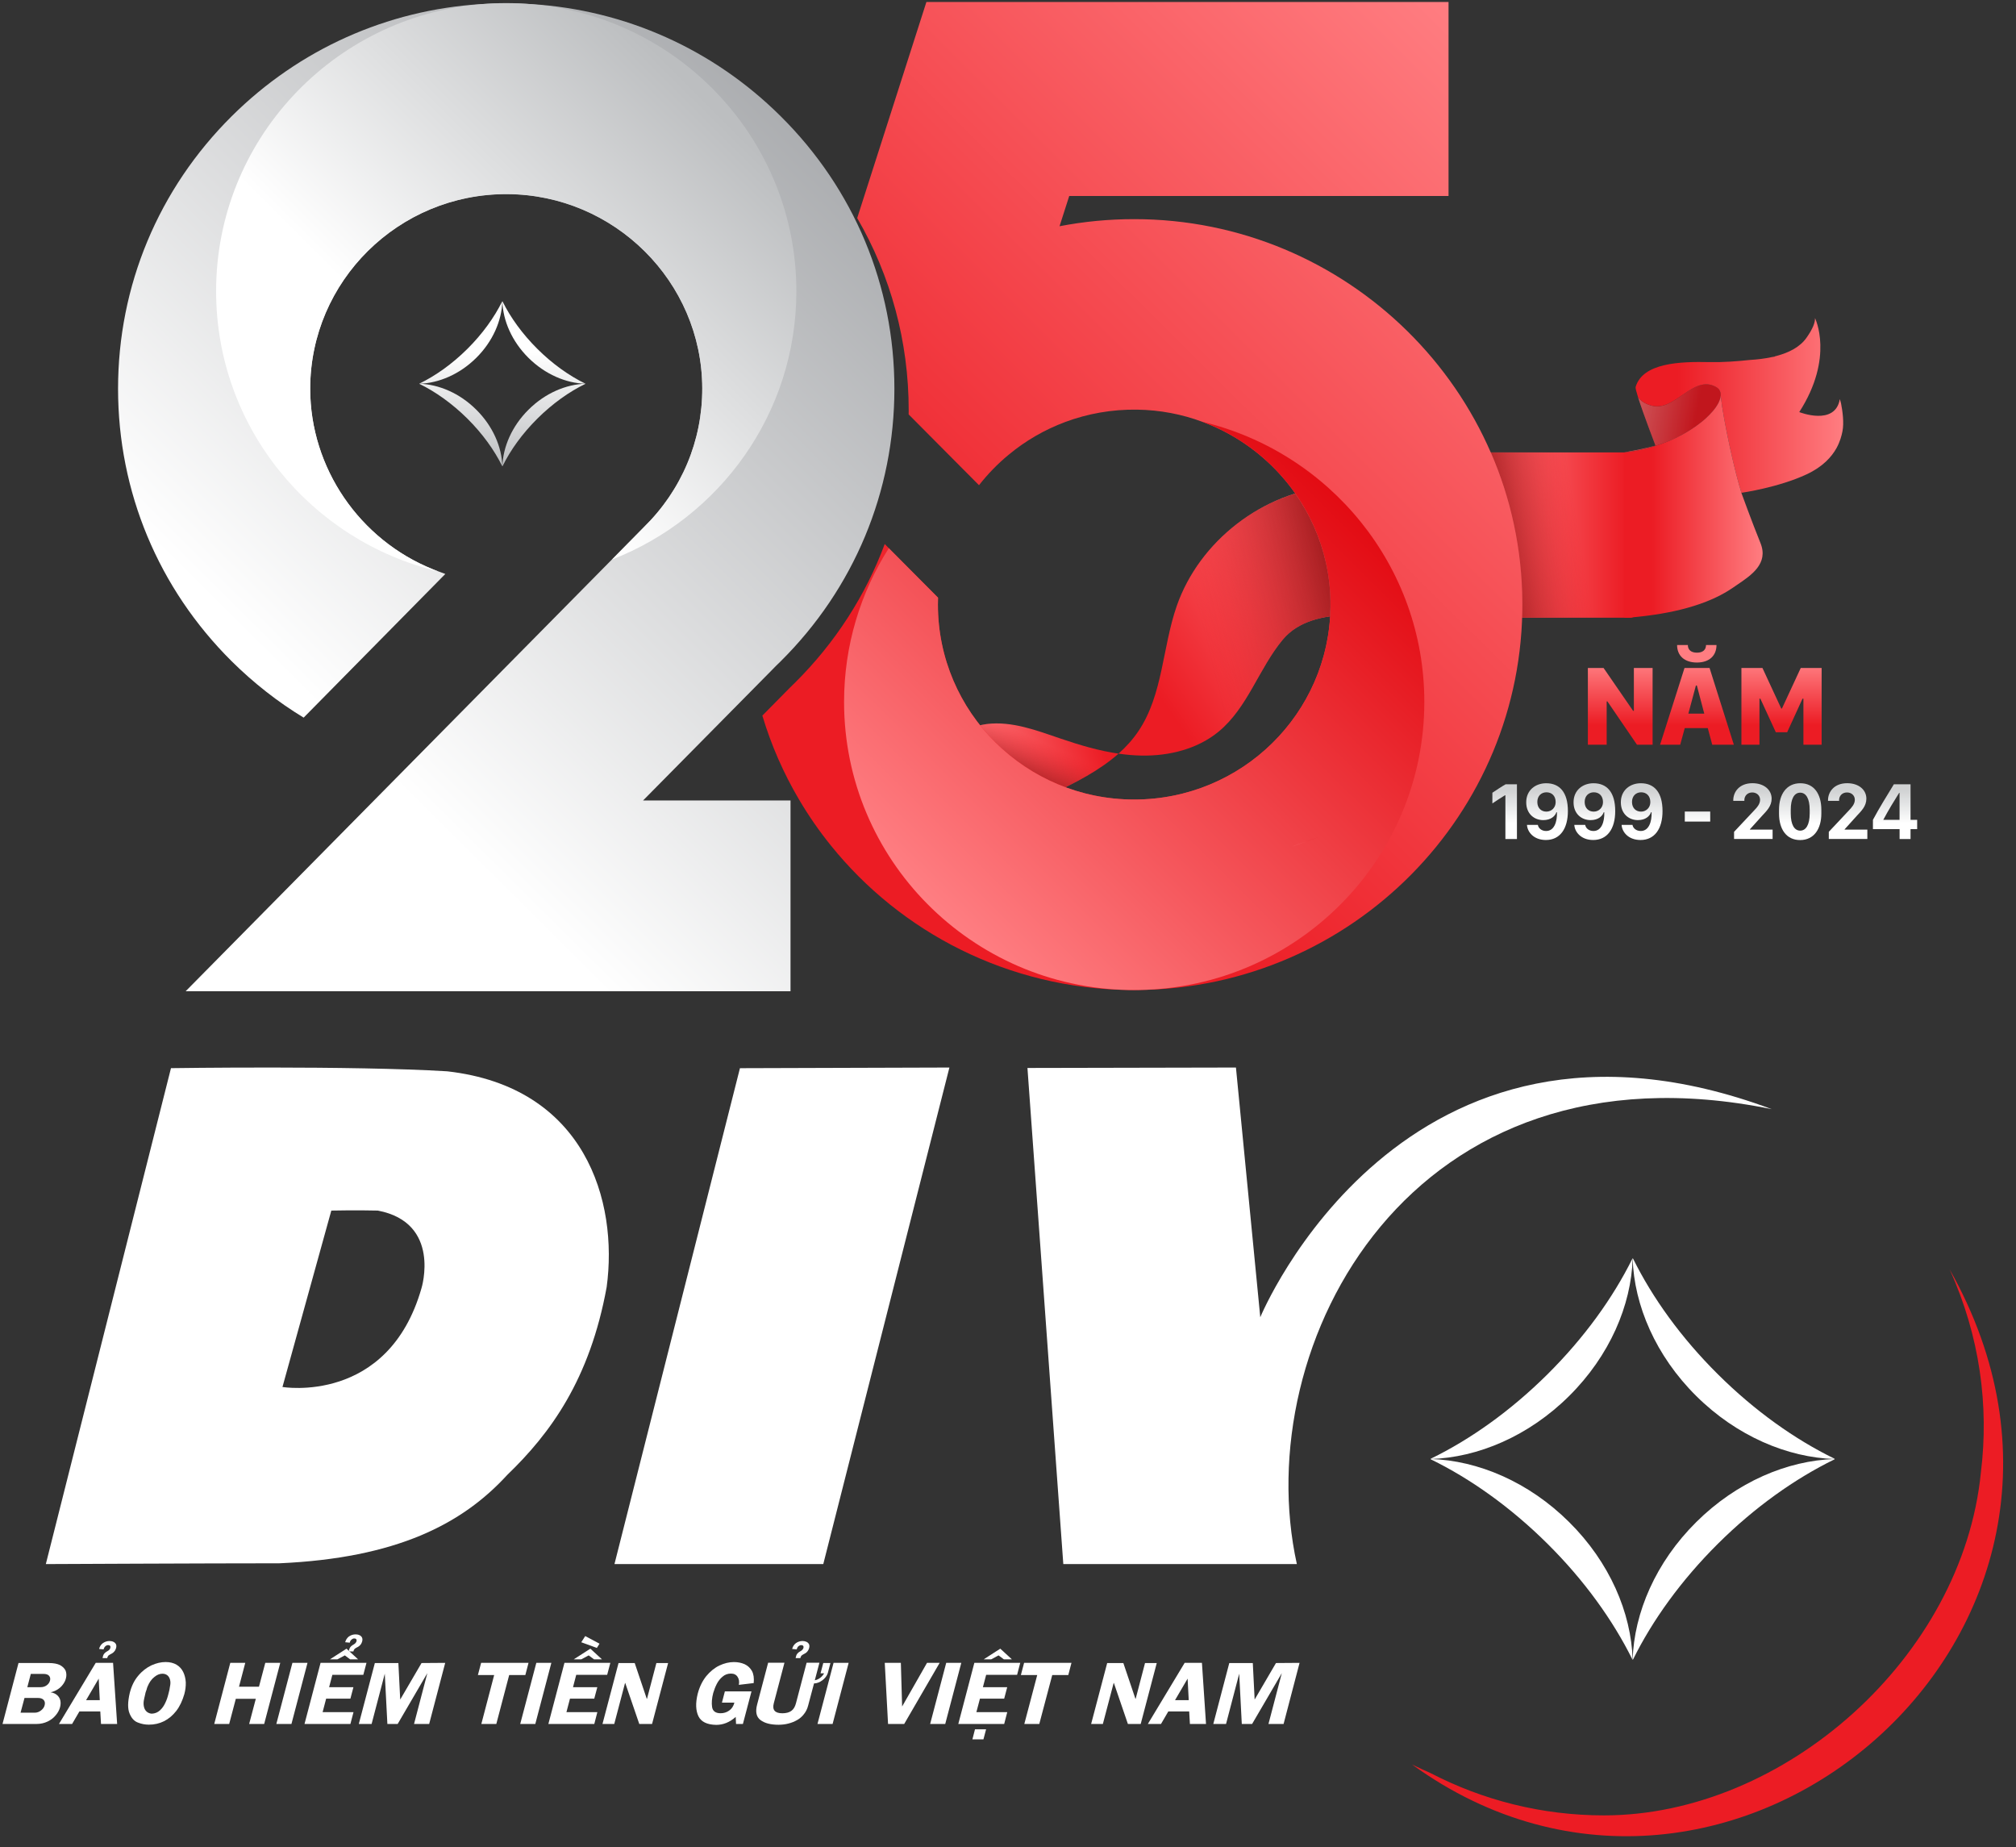 <svg width="131" height="120" viewBox="0 0 131 120" fill="none" xmlns="http://www.w3.org/2000/svg">
<rect x="0" y="0" width="131" height="120" fill="#333333" stroke="none"/>
<g clip-path="url(#clip0_2_26140)">
<path d="M103.18 48.383V43.399H104.202L106.118 46.181H106.169V43.399H107.386V48.383H106.371L104.449 45.569H104.402V48.383H103.18Z" fill="url(#paint0_linear_2_26140)"/>
<path d="M107.872 48.383L109.459 43.399H111.088L112.666 48.383H111.262L110.971 47.303H109.475L109.18 48.383H107.872ZM109.677 41.907C109.677 42.208 109.876 42.403 110.268 42.403C110.661 42.403 110.858 42.205 110.858 41.907H111.538C111.538 42.589 111.079 43.043 110.265 43.043C109.452 43.043 108.978 42.594 108.978 41.907H109.677ZM110.2 44.538L109.71 46.363H110.743L110.263 44.538H110.2Z" fill="url(#paint1_linear_2_26140)"/>
<path d="M113.158 48.383V43.399H114.525L115.746 46.032H115.791L117.012 43.399H118.37V48.383H117.186V45.394H117.127L116.131 47.571H115.392L114.389 45.394H114.33V48.383H113.158Z" fill="url(#paint2_linear_2_26140)"/>
<path d="M72.682 48.963C71.437 50.068 69.873 50.855 68.345 51.57C67.025 52.189 65.627 52.799 64.172 52.724C62.713 52.648 61.194 51.658 61.039 50.217C60.864 48.593 62.493 47.235 64.127 47.038C65.759 46.837 67.365 47.457 68.921 47.985C70.147 48.404 71.402 48.776 72.682 48.963Z" fill="url(#paint3_linear_2_26140)"/>
<path d="M72.682 48.963C71.437 50.068 69.873 50.855 68.345 51.57C67.025 52.189 65.627 52.799 64.172 52.724C62.713 52.648 61.194 51.658 61.039 50.217C60.864 48.593 62.493 47.235 64.127 47.038C65.759 46.837 67.365 47.457 68.921 47.985C70.147 48.404 71.402 48.776 72.682 48.963Z" fill="url(#paint4_linear_2_26140)"/>
<path d="M92.872 40.632C89.873 39.94 85.325 39.191 83.363 41.546C81.801 43.423 81.082 45.962 79.199 47.522C77.821 48.665 75.964 49.123 74.17 49.088C73.671 49.079 73.174 49.035 72.682 48.963C73.169 48.527 73.608 48.046 73.976 47.499C75.57 45.133 75.528 42.063 76.463 39.372C77.933 35.145 82.064 31.963 86.553 31.597C87.763 32.799 89.046 33.972 90.258 35.173C90.752 35.664 91.254 36.164 91.582 36.779C91.908 37.394 93.153 39.994 92.872 40.632Z" fill="url(#paint5_linear_2_26140)"/>
<path d="M108.017 29.393V38.411C107.85 38.734 107.595 39.146 107.198 39.495C106.891 39.77 106.497 40.003 105.991 40.133H96.236V29.393H108.017Z" fill="url(#paint6_linear_2_26140)"/>
<path d="M98.923 39.121C99.009 52.906 87.871 64.131 74.051 64.317C74.032 64.319 74.011 64.319 73.99 64.319C73.894 64.319 73.798 64.322 73.701 64.322C73.591 64.322 73.483 64.319 73.373 64.319C65.522 64.221 58.54 60.583 53.985 54.924C53.223 53.981 52.531 52.98 51.915 51.933C50.916 50.238 50.112 48.413 49.538 46.491L51.071 44.938L51.343 44.663C51.448 44.561 51.554 44.458 51.659 44.354C54.276 41.756 56.245 38.69 57.49 35.345L57.755 35.613L57.827 35.687L60.929 38.804L60.955 38.83C60.948 38.979 60.946 39.128 60.946 39.277C60.946 46.272 66.656 51.945 73.704 51.945C80.692 51.945 86.368 46.362 86.457 39.444C86.469 38.455 86.366 37.491 86.16 36.562C86.16 36.556 86.157 36.546 86.155 36.539C85.283 32.654 82.601 29.419 79.03 27.775C78.737 27.642 78.437 27.517 78.13 27.403C78.128 27.403 78.125 27.403 78.125 27.403C76.801 26.912 75.375 26.634 73.887 26.614C72.243 26.59 70.67 26.877 69.224 27.414C67.869 27.919 66.626 28.643 65.536 29.549C64.826 30.136 64.183 30.799 63.616 31.523L62.669 30.569L62.584 30.485L59.044 26.923C59.047 26.83 59.047 26.739 59.047 26.646C59.047 22.195 57.884 17.922 55.701 14.167L60.198 0.128H94.126V12.733H69.479L68.849 14.698C70.415 14.395 72.032 14.237 73.687 14.237C87.522 14.227 98.836 25.382 98.923 39.121Z" fill="url(#paint7_linear_2_26140)"/>
<path d="M92.553 45.601C92.553 55.823 84.3 64.13 74.051 64.317C74.03 64.319 74.008 64.319 73.99 64.319C73.894 64.321 73.797 64.321 73.701 64.321C73.591 64.321 73.483 64.319 73.373 64.319C63.112 64.147 54.848 55.832 54.848 45.604C54.848 41.93 55.914 38.506 57.755 35.615L57.827 35.687L60.927 38.804L60.953 38.827C60.948 38.976 60.946 39.125 60.946 39.277C60.946 46.272 66.656 51.944 73.701 51.944C80.69 51.944 86.368 46.362 86.455 39.442C86.469 38.455 86.364 37.489 86.16 36.562C86.157 36.556 86.157 36.546 86.155 36.539C85.283 32.654 82.599 29.419 79.03 27.775C78.737 27.64 78.437 27.517 78.13 27.403C86.403 29.381 92.553 36.779 92.553 45.601Z" fill="url(#paint8_linear_2_26140)"/>
<path d="M111.515 25.145C110.005 24.295 108.844 26.807 107.278 26.344C106.873 26.225 106.608 26.037 106.441 25.808C106.788 26.907 107.574 28.951 107.574 28.951C107.574 28.951 106.805 29.167 105.543 29.391H105.546C109.857 28.935 112.788 25.86 111.515 25.145Z" fill="url(#paint9_linear_2_26140)"/>
<path opacity="0.22" d="M111.515 25.145C110.005 24.295 108.844 26.807 107.278 26.344C106.873 26.225 106.608 26.037 106.441 25.808C106.788 26.907 107.574 28.951 107.574 28.951C107.574 28.951 106.805 29.167 105.543 29.391H105.546C109.857 28.935 112.788 25.86 111.515 25.145Z" fill="#2B0005"/>
<path d="M119.722 28.027C119.671 28.285 119.575 28.676 119.338 29.109C119.021 29.679 118.454 30.322 117.392 30.818C115.563 31.67 113.247 32.002 113.158 32.017C112.743 30.743 111.983 27.333 111.81 25.703C111.815 25.622 111.808 25.545 111.789 25.475C111.789 25.471 111.786 25.466 111.786 25.464L111.784 25.466C111.744 25.333 111.658 25.224 111.515 25.145C110.007 24.295 108.847 26.807 107.278 26.344C106.873 26.225 106.605 26.036 106.441 25.808C106.331 25.459 106.265 25.205 106.282 25.145C106.744 23.564 109.184 23.483 111.093 23.525C111.962 23.543 112.921 23.471 113.707 23.385C114.187 23.357 114.672 23.299 115.134 23.199C115.259 23.18 115.329 23.166 115.329 23.166C115.329 23.166 115.327 23.162 115.322 23.155C115.362 23.145 115.399 23.136 115.437 23.124C116.253 22.908 116.963 22.545 117.385 21.946C117.8 21.358 117.955 20.945 117.938 20.664C117.938 20.664 119.207 23.213 116.916 26.772C116.916 26.772 119.249 27.703 119.554 25.927C119.6 26.099 119.629 26.202 119.631 26.209C119.729 26.709 119.835 27.466 119.722 28.027Z" fill="url(#paint10_linear_2_26140)"/>
<path d="M112.872 37.999C112.724 38.099 112.525 38.243 112.249 38.411C111.714 38.734 110.898 39.146 109.632 39.495C108.648 39.77 107.389 40.003 105.776 40.133H105.546V29.393H105.548C105.658 29.381 105.769 29.367 105.879 29.351H105.883C105.977 29.337 106.069 29.323 106.16 29.309C106.179 29.305 106.198 29.302 106.214 29.297C106.235 29.295 106.256 29.293 106.273 29.288C106.334 29.279 106.392 29.267 106.448 29.256C106.512 29.244 106.577 29.23 106.641 29.216C106.725 29.197 106.805 29.179 106.887 29.16C106.971 29.139 107.058 29.116 107.142 29.095C107.243 29.067 107.344 29.039 107.443 29.009C107.618 28.955 107.792 28.897 107.961 28.837C107.991 28.827 108.022 28.813 108.054 28.804C108.064 28.799 108.073 28.797 108.08 28.792C108.153 28.767 108.223 28.739 108.294 28.711C108.385 28.676 108.474 28.636 108.563 28.599C108.739 28.522 108.908 28.443 109.074 28.359C109.154 28.32 109.234 28.278 109.311 28.236C109.37 28.203 109.428 28.173 109.485 28.141C109.524 28.117 109.564 28.096 109.602 28.073C109.792 27.961 109.972 27.845 110.141 27.729C110.176 27.705 110.209 27.682 110.242 27.656C110.387 27.554 110.521 27.449 110.65 27.345C110.678 27.321 110.706 27.296 110.734 27.272C110.76 27.249 110.788 27.226 110.814 27.203C110.999 27.037 111.163 26.87 111.299 26.709C111.318 26.686 111.337 26.662 111.355 26.639C111.374 26.616 111.393 26.595 111.409 26.572C111.442 26.53 111.47 26.488 111.501 26.448C111.503 26.444 111.505 26.441 111.508 26.437C111.536 26.395 111.562 26.355 111.587 26.313C111.59 26.311 111.592 26.306 111.592 26.304C111.606 26.281 111.618 26.26 111.63 26.239C111.641 26.218 111.653 26.197 111.665 26.176C111.749 26.006 111.801 25.848 111.81 25.703C111.81 25.708 111.813 25.713 111.813 25.717C111.988 27.351 112.746 30.745 113.158 32.016C113.156 32.016 113.154 32.016 113.154 32.016C113.154 32.016 113.859 33.96 114.398 35.287C114.933 36.616 113.805 37.368 112.872 37.999Z" fill="url(#paint11_linear_2_26140)"/>
<path d="M85.646 54.398C85.067 54.582 84.495 54.785 83.93 55.01L85.646 54.398Z" fill="url(#paint12_linear_2_26140)"/>
<path d="M103.813 29.393V40.133H98.906C98.92 39.798 98.925 39.461 98.922 39.121C98.901 35.669 98.172 32.382 96.871 29.393H103.813Z" fill="url(#paint13_linear_2_26140)"/>
<path d="M86.455 39.444C86.453 39.645 86.446 39.845 86.434 40.043C85.191 40.22 84.097 40.666 83.363 41.546C82.108 43.053 81.398 44.987 80.191 46.498H77.164V37.785C78.625 35.078 81.21 32.978 84.167 32.063C85.105 33.395 85.789 34.91 86.155 36.539C86.157 36.549 86.157 36.556 86.16 36.563C86.366 37.491 86.469 38.455 86.455 39.444Z" fill="url(#paint14_linear_2_26140)"/>
<path d="M97.821 54.51V51.667H97.793C97.699 51.719 97.097 52.11 96.975 52.196V51.502C97.108 51.407 97.699 51.025 97.837 50.953H98.571V54.51H97.821Z" fill="url(#paint15_linear_2_26140)"/>
<path d="M99.931 53.593C99.962 53.795 100.158 53.988 100.468 53.988C100.984 53.988 101.19 53.413 101.171 52.771H101.134C101.052 53.02 100.78 53.281 100.28 53.281C99.699 53.281 99.174 52.878 99.174 52.122C99.174 51.33 99.781 50.886 100.47 50.886C101.345 50.886 101.882 51.472 101.882 52.69C101.882 53.856 101.361 54.573 100.452 54.573C99.643 54.573 99.246 54.033 99.223 53.59H99.931V53.593ZM100.491 51.474C100.17 51.474 99.896 51.693 99.896 52.103C99.896 52.506 100.156 52.729 100.484 52.729C100.82 52.729 101.087 52.471 101.087 52.112C101.087 51.7 100.831 51.474 100.491 51.474Z" fill="url(#paint16_linear_2_26140)"/>
<path d="M103.007 53.593C103.037 53.795 103.234 53.988 103.544 53.988C104.059 53.988 104.266 53.413 104.247 52.771H104.209C104.127 53.02 103.855 53.281 103.356 53.281C102.775 53.281 102.25 52.878 102.25 52.122C102.25 51.33 102.857 50.886 103.546 50.886C104.42 50.886 104.957 51.472 104.957 52.69C104.957 53.856 104.437 54.573 103.527 54.573C102.718 54.573 102.322 54.033 102.299 53.59H103.007V53.593ZM103.567 51.474C103.246 51.474 102.972 51.693 102.972 52.103C102.972 52.506 103.232 52.729 103.56 52.729C103.895 52.729 104.163 52.471 104.163 52.112C104.163 51.7 103.907 51.474 103.567 51.474Z" fill="url(#paint17_linear_2_26140)"/>
<path d="M106.08 53.593C106.111 53.795 106.308 53.988 106.617 53.988C107.133 53.988 107.339 53.413 107.321 52.771H107.283C107.201 53.02 106.929 53.281 106.43 53.281C105.848 53.281 105.323 52.878 105.323 52.122C105.323 51.33 105.93 50.886 106.62 50.886C107.494 50.886 108.031 51.472 108.031 52.69C108.031 53.856 107.511 54.573 106.601 54.573C105.792 54.573 105.396 54.033 105.372 53.59H106.08V53.593ZM106.643 51.474C106.322 51.474 106.048 51.693 106.048 52.103C106.048 52.506 106.308 52.729 106.636 52.729C106.971 52.729 107.239 52.471 107.239 52.112C107.239 51.7 106.981 51.474 106.643 51.474Z" fill="url(#paint18_linear_2_26140)"/>
<path d="M109.478 53.376V52.724H111.13V53.376H109.478Z" fill="url(#paint19_linear_2_26140)"/>
<path d="M112.628 52.028V51.989C112.628 51.446 113.025 50.883 113.876 50.883C114.628 50.883 115.121 51.316 115.121 51.884C115.121 52.382 114.792 52.685 114.488 53.015L113.709 53.877V53.9H115.184V54.507H112.68V54.042L113.972 52.666C114.162 52.466 114.37 52.245 114.37 51.959C114.37 51.681 114.152 51.484 113.862 51.484C113.538 51.484 113.348 51.719 113.348 51.984C113.348 52 113.351 52.021 113.351 52.028H112.628Z" fill="url(#paint20_linear_2_26140)"/>
<path d="M115.601 52.61C115.601 51.579 116.103 50.886 116.984 50.886C117.87 50.886 118.351 51.572 118.351 52.61V52.85C118.351 53.833 117.889 54.577 116.97 54.577C116.084 54.577 115.601 53.881 115.601 52.85V52.61ZM116.363 52.848C116.363 53.59 116.604 53.965 116.977 53.965C117.35 53.965 117.594 53.588 117.594 52.848V52.613C117.594 51.873 117.35 51.498 116.977 51.498C116.604 51.498 116.363 51.87 116.363 52.613V52.848Z" fill="url(#paint21_linear_2_26140)"/>
<path d="M118.785 52.028V51.989C118.785 51.446 119.181 50.883 120.032 50.883C120.784 50.883 121.277 51.316 121.277 51.884C121.277 52.382 120.949 52.685 120.644 53.015L119.865 53.877V53.9H121.34V54.507H118.836V54.042L120.128 52.666C120.318 52.466 120.527 52.245 120.527 51.959C120.527 51.681 120.309 51.484 120.018 51.484C119.694 51.484 119.504 51.719 119.504 51.984C119.504 52 119.507 52.021 119.507 52.028H118.785Z" fill="url(#paint22_linear_2_26140)"/>
<path d="M124.147 50.953V53.264H124.578V53.867H124.147V54.51H123.436V53.867H121.704V53.262C122.116 52.485 122.604 51.714 123.063 50.953H124.147ZM123.434 53.264V51.512H123.406C123.056 52.066 122.693 52.664 122.379 53.257V53.264H123.434Z" fill="url(#paint23_linear_2_26140)"/>
<path d="M30.367 27.193C31.352 28.171 32.118 29.239 32.634 30.282L32.643 30.292C32.606 29.035 32.029 27.689 30.948 26.616C29.87 25.543 28.513 24.97 27.247 24.931L27.258 24.942C28.306 25.454 29.38 26.216 30.367 27.193Z" fill="url(#paint24_linear_2_26140)"/>
<path d="M30.367 22.67C29.382 23.648 28.306 24.409 27.256 24.921L27.244 24.933C28.51 24.893 29.867 24.321 30.946 23.25C32.027 22.177 32.603 20.831 32.641 19.574L32.632 19.584C32.116 20.624 31.352 21.692 30.367 22.67Z" fill="url(#paint25_linear_2_26140)"/>
<path d="M34.922 22.67C33.938 21.692 33.171 20.626 32.655 19.584L32.644 19.574C32.683 20.831 33.26 22.177 34.341 23.25C35.422 24.321 36.777 24.896 38.04 24.933L38.029 24.921C36.981 24.409 35.905 23.648 34.922 22.67Z" fill="url(#paint26_linear_2_26140)"/>
<path d="M34.922 27.193C35.907 26.216 36.981 25.454 38.031 24.942L38.043 24.931C36.777 24.968 35.422 25.543 34.343 26.616C33.263 27.687 32.684 29.035 32.646 30.292L32.658 30.282C33.171 29.237 33.938 28.171 34.922 27.193Z" fill="url(#paint27_linear_2_26140)"/>
<path d="M29.059 69.601C22.889 69.222 11.11 69.396 11.11 69.396L2.978 101.615C2.978 101.615 13.621 101.564 18.153 101.564C25.747 101.226 30.023 99.031 32.96 95.823C35.771 93.119 38.329 89.615 39.421 83.619C40.179 78.049 38.038 70.614 29.059 69.601ZM27.39 83.686C25.224 91.275 18.355 90.109 18.355 90.109L21.529 78.649C21.529 78.649 23.207 78.614 24.553 78.649C28.696 79.441 27.39 83.686 27.39 83.686Z" fill="white"/>
<path d="M48.082 69.398L39.928 101.615H53.497L61.693 69.356L48.082 69.398Z" fill="white"/>
<path d="M126.687 82.467C128.664 86.824 129.252 91.359 128.718 95.665C127.536 107.66 115.941 117.942 104.228 117.942C100.165 117.942 96.341 116.946 92.965 115.198C92.564 115.021 92.163 114.837 91.76 114.639C112.297 129.516 139.982 106.031 126.687 82.467Z" fill="#EC1C24"/>
<path d="M66.764 69.384L69.094 101.615H84.27C81.119 87.348 91.634 67.261 115.127 72.059C91.144 63.127 81.893 85.579 81.893 85.579L80.312 69.356L66.764 69.384Z" fill="white"/>
<path d="M3.181 108.044C3.486 108.044 3.728 108.091 3.908 108.182C4.084 108.282 4.203 108.403 4.269 108.552C4.321 108.708 4.33 108.871 4.281 109.05C4.246 109.187 4.178 109.32 4.086 109.441C4.002 109.562 3.88 109.671 3.742 109.76C3.606 109.846 3.453 109.911 3.287 109.944C3.465 109.972 3.608 110.037 3.718 110.135C3.821 110.228 3.889 110.342 3.92 110.475C3.95 110.612 3.943 110.759 3.903 110.912C3.857 111.096 3.76 111.271 3.622 111.436C3.486 111.604 3.308 111.743 3.09 111.846C2.877 111.948 2.637 112.002 2.382 112.002H0.164L1.203 108.042H3.181V108.044ZM1.336 111.271H2.253C2.408 111.271 2.553 111.217 2.673 111.119C2.792 111.024 2.872 110.912 2.9 110.786C2.935 110.654 2.919 110.54 2.844 110.451C2.771 110.358 2.64 110.312 2.457 110.312H1.592L1.336 111.271ZM1.775 109.613H2.637C2.787 109.613 2.923 109.574 3.038 109.488C3.148 109.406 3.216 109.308 3.249 109.187C3.282 109.066 3.261 108.961 3.191 108.875C3.116 108.789 2.994 108.75 2.816 108.75H2.002L1.775 109.613Z" fill="white"/>
<path d="M6.517 111.189H5.16L4.684 112.004H3.831L6.22 108.033H7.347L7.612 112.004H6.564L6.517 111.189ZM6.414 109.057L5.594 110.456H6.484L6.414 109.057Z" fill="white"/>
<path d="M6.44 107.127C6.48 106.971 6.56 106.843 6.684 106.752C6.82 106.659 6.965 106.613 7.113 106.613C7.207 106.613 7.296 106.631 7.368 106.666C7.443 106.701 7.502 106.755 7.535 106.822C7.565 106.892 7.57 106.974 7.544 107.067C7.53 107.116 7.509 107.169 7.479 107.223C7.446 107.272 7.408 107.318 7.361 107.36C7.317 107.4 7.258 107.437 7.192 107.465C7.127 107.5 7.073 107.535 7.035 107.567C7.01 107.602 6.984 107.653 6.965 107.725H6.663L6.698 107.574C6.731 107.458 6.824 107.355 6.981 107.272C7.028 107.251 7.071 107.213 7.103 107.181C7.139 107.141 7.162 107.099 7.171 107.057C7.185 107.006 7.178 106.96 7.153 106.927C7.125 106.89 7.078 106.88 7.024 106.88C6.963 106.88 6.906 106.904 6.855 106.948C6.799 106.995 6.756 107.064 6.731 107.157L6.445 107.13H6.44V107.127Z" fill="white"/>
<path d="M8.986 108.864C9.24 108.559 9.53 108.34 9.842 108.193C10.154 108.051 10.463 107.979 10.763 107.979C11.045 107.979 11.281 108.04 11.474 108.154C11.664 108.268 11.807 108.426 11.905 108.626C12.004 108.829 12.057 109.048 12.072 109.297C12.079 109.546 12.05 109.797 11.978 110.065C11.851 110.498 11.68 110.861 11.455 111.154C11.225 111.448 10.96 111.673 10.655 111.825C10.353 111.976 10.025 112.048 9.671 112.048C9.422 112.048 9.186 112.002 8.956 111.909C8.719 111.822 8.539 111.622 8.417 111.315C8.29 111.01 8.297 110.565 8.433 109.983C8.546 109.539 8.728 109.164 8.986 108.864ZM11.049 109.129C11.017 109.001 10.953 108.903 10.869 108.836C10.78 108.771 10.674 108.738 10.552 108.738C10.377 108.738 10.198 108.808 10.025 108.955C9.844 109.097 9.701 109.299 9.589 109.571C9.563 109.623 9.547 109.686 9.526 109.767C9.495 109.841 9.481 109.904 9.462 109.946C9.446 110.039 9.422 110.125 9.404 110.207C9.387 110.284 9.368 110.34 9.366 110.375C9.319 110.57 9.319 110.738 9.352 110.882C9.385 111.029 9.451 111.136 9.544 111.213C9.638 111.287 9.744 111.327 9.861 111.334C10.067 111.327 10.248 111.252 10.393 111.119C10.536 110.987 10.649 110.831 10.733 110.647C10.822 110.468 10.89 110.272 10.939 110.07C10.998 109.855 11.033 109.699 11.04 109.595C11.082 109.411 11.087 109.264 11.049 109.129Z" fill="white"/>
<path d="M14.964 108.033H15.937L15.531 109.581H16.828L17.238 108.033H18.211L17.166 112.004H16.19L16.622 110.37H15.323L14.892 112.004H13.921L14.964 108.033Z" fill="white"/>
<path d="M18.938 112.004H17.956L19.001 108.033H19.981L18.938 112.004Z" fill="white"/>
<path d="M23.814 108.033L23.608 108.812H21.596L21.386 109.613H22.966L22.769 110.358H21.193L20.963 111.236H22.97L22.769 112.004H19.787L20.83 108.033H23.814ZM22.515 107.111L23.27 107.805H22.752L22.408 107.548L21.922 107.805H21.439L22.515 107.111Z" fill="white"/>
<path d="M22.429 106.694C22.471 106.538 22.553 106.41 22.672 106.319C22.808 106.226 22.954 106.182 23.109 106.182C23.198 106.182 23.284 106.198 23.362 106.236C23.437 106.268 23.491 106.322 23.524 106.389C23.556 106.459 23.559 106.541 23.535 106.634C23.521 106.685 23.5 106.738 23.472 106.79C23.442 106.841 23.404 106.885 23.355 106.929C23.308 106.967 23.252 107.004 23.188 107.032C23.12 107.067 23.064 107.102 23.034 107.137C23.003 107.169 22.98 107.223 22.963 107.29H22.656L22.698 107.141C22.729 107.025 22.825 106.922 22.977 106.841C23.026 106.815 23.064 106.783 23.097 106.748C23.132 106.708 23.158 106.666 23.167 106.627C23.181 106.573 23.174 106.529 23.144 106.494C23.12 106.459 23.073 106.447 23.015 106.447C22.951 106.447 22.902 106.471 22.848 106.517C22.79 106.562 22.745 106.631 22.727 106.722L22.44 106.694H22.429Z" fill="white"/>
<path d="M25.887 108.044L26.006 110.416L27.392 108.044L28.93 108.033L27.887 112.004H26.904L27.769 108.701L25.84 112.004H25.172L25.003 108.736L24.147 112.004H23.315L24.358 108.044H25.887Z" fill="white"/>
<path d="M31.054 108.824L31.263 108.033H34.343L34.137 108.824H33.087L32.25 112.004H31.277L32.111 108.824H31.054Z" fill="white"/>
<path d="M34.784 112.004H33.804L34.85 108.033H35.827L34.784 112.004Z" fill="white"/>
<path d="M39.66 108.033L39.454 108.812H37.443L37.234 109.613H38.814L38.615 110.358H37.037L36.807 111.236H38.816L38.617 112.004H35.633L36.678 108.033H39.66ZM38.362 107.111L39.117 107.805H38.601L38.252 107.548L37.771 107.805H37.281L38.362 107.111Z" fill="white"/>
<path d="M38.957 106.787L38.784 107.064L37.771 106.694L38.029 106.292L38.957 106.787Z" fill="white"/>
<path d="M41.243 108.044L42.028 110.37H42.042L42.652 108.044H43.414L42.371 112.004H41.541L40.629 109.343H40.615L39.914 112.004H39.149L40.193 108.044H41.243Z" fill="white"/>
<path d="M48.832 109.886L48.274 112.004H47.828L47.807 111.543C47.421 111.89 46.996 112.062 46.539 112.062C45.951 112.05 45.564 111.867 45.386 111.503C45.21 111.14 45.186 110.656 45.336 110.044C45.454 109.588 45.644 109.206 45.894 108.894C46.148 108.589 46.429 108.359 46.743 108.207C47.059 108.058 47.376 107.981 47.688 107.981C47.948 107.981 48.18 108.028 48.389 108.121C48.595 108.217 48.752 108.366 48.865 108.566C48.97 108.768 49.008 109.027 48.975 109.346L48.009 109.462C48.051 109.259 48.023 109.085 47.929 108.943C47.836 108.799 47.693 108.729 47.493 108.729C47.282 108.733 47.104 108.796 46.952 108.929C46.799 109.057 46.673 109.213 46.577 109.401C46.478 109.592 46.406 109.788 46.344 109.995C46.255 110.335 46.232 110.642 46.272 110.907C46.316 111.173 46.502 111.306 46.825 111.306C47.031 111.306 47.217 111.25 47.383 111.131C47.55 111.017 47.662 110.842 47.721 110.617H46.912L47.102 109.886H48.832Z" fill="white"/>
<path d="M53.244 108.033L52.946 109.164C53.213 109.117 53.438 108.922 53.551 108.712H53.319L53.497 108.042H53.961L53.79 108.698C53.68 109.055 53.256 109.369 52.895 109.369L52.517 110.791C52.463 111.012 52.369 111.203 52.243 111.359C52.121 111.52 51.971 111.652 51.795 111.75C51.621 111.85 51.432 111.925 51.228 111.976C51.026 112.03 50.82 112.051 50.602 112.055C50.077 112.055 49.687 111.953 49.416 111.748C49.148 111.548 49.075 111.213 49.197 110.745L49.913 108.026H50.974L50.281 110.658C50.168 111.089 50.353 111.308 50.836 111.308C51.078 111.308 51.279 111.257 51.422 111.152C51.565 111.05 51.659 110.887 51.718 110.672L52.414 108.023H53.244V108.033Z" fill="white"/>
<path d="M51.474 107.127C51.516 106.971 51.596 106.843 51.718 106.752C51.851 106.659 52.001 106.613 52.149 106.613C52.24 106.613 52.325 106.631 52.402 106.666C52.482 106.701 52.531 106.755 52.571 106.822C52.599 106.892 52.604 106.974 52.578 107.067C52.566 107.116 52.547 107.169 52.512 107.223C52.482 107.272 52.447 107.318 52.4 107.36C52.353 107.4 52.289 107.437 52.228 107.465C52.163 107.5 52.107 107.535 52.076 107.567C52.048 107.602 52.022 107.653 52.006 107.725H51.699L51.736 107.574C51.767 107.458 51.863 107.355 52.02 107.272C52.067 107.251 52.107 107.213 52.139 107.181C52.175 107.141 52.198 107.099 52.21 107.057C52.221 107.006 52.215 106.96 52.189 106.927C52.16 106.89 52.114 106.88 52.062 106.88C51.999 106.88 51.943 106.904 51.889 106.948C51.832 106.995 51.795 107.064 51.767 107.157L51.481 107.13H51.474V107.127Z" fill="white"/>
<path d="M54.102 112.004H53.12L54.165 108.033H55.145L54.102 112.004Z" fill="white"/>
<path d="M61.058 108.033L58.754 112.004H57.706L57.492 108.033H58.538L58.62 110.868L60.237 108.033H61.058Z" fill="white"/>
<path d="M61.421 112.004H60.441L61.485 108.033H62.465L61.421 112.004Z" fill="white"/>
<path d="M66.295 108.033L66.091 108.812H64.08L63.869 109.613H65.449L65.252 110.358H63.677L63.445 111.236H65.451L65.252 112.004H62.27L63.313 108.033H66.295ZM64.999 107.111L65.754 107.805H65.233L64.886 107.548L64.406 107.805H63.92L64.999 107.111Z" fill="white"/>
<path d="M63.904 113.002H63.187L63.355 112.348H64.077L63.904 113.002Z" fill="white"/>
<path d="M66.337 108.824L66.546 108.033H69.624L69.418 108.824H68.375L67.533 112.004H66.56L67.399 108.824H66.337Z" fill="white"/>
<path d="M72.995 108.044L73.781 110.37H73.795L74.404 108.044H75.166L74.123 112.004H73.291L72.381 109.343H72.365L71.664 112.004H70.902L71.945 108.044H72.995Z" fill="white"/>
<path d="M77.274 111.189H75.917L75.441 112.004H74.587L76.979 108.033H78.102L78.367 112.004H77.321L77.274 111.189ZM77.171 109.057L76.353 110.456H77.244L77.171 109.057Z" fill="white"/>
<path d="M81.407 108.044L81.527 110.416L82.913 108.044L84.446 108.033L83.407 112.004H82.425L83.292 108.701L81.361 112.004H80.692L80.524 108.736L79.668 112.004H78.84L79.879 108.044H81.407Z" fill="white"/>
<path d="M100.552 100.291C102.95 102.67 104.809 105.267 106.068 107.802L106.089 107.828C105.998 104.772 104.594 101.494 101.963 98.887C99.338 96.277 96.037 94.881 92.956 94.788L92.982 94.813C95.54 96.063 98.156 97.914 100.552 100.291Z" fill="white"/>
<path d="M100.552 89.289C98.153 91.668 95.537 93.521 92.984 94.764L92.958 94.79C96.041 94.695 99.34 93.3 101.965 90.693C104.593 88.084 106 84.808 106.091 81.752L106.07 81.778C104.811 84.315 102.95 86.908 100.552 89.289Z" fill="white"/>
<path d="M111.634 89.289C109.236 86.91 107.376 84.315 106.12 81.778L106.089 81.752C106.183 84.808 107.592 88.086 110.22 90.693C112.848 93.3 116.145 94.695 119.223 94.79L119.197 94.764C116.644 93.519 114.028 91.668 111.634 89.289Z" fill="white"/>
<path d="M111.634 100.291C114.028 97.912 116.644 96.063 119.197 94.816L119.223 94.79C116.145 94.883 112.846 96.28 110.22 98.889C107.592 101.496 106.185 104.772 106.089 107.83L106.12 107.805C107.376 105.267 109.238 102.672 111.634 100.291Z" fill="white"/>
<path d="M41.787 52.005H51.368V64.401H12.062L39.166 36.954L39.766 36.346L39.843 36.269L41.831 34.253C44.293 31.842 45.643 28.63 45.632 25.21C45.608 18.294 39.918 12.64 32.953 12.607C25.901 12.575 20.155 18.262 20.155 25.254C20.155 30.389 23.355 35.068 28.145 36.989C28.234 37.023 28.325 37.061 28.414 37.093L28.456 37.11L28.937 37.289L19.731 46.623C18.04 45.597 16.479 44.37 15.058 42.964C10.294 38.234 7.671 31.947 7.671 25.256C7.671 18.566 10.294 12.279 15.058 7.549C19.435 3.203 25.139 0.649 31.265 0.265C31.804 0.23 32.346 0.214 32.892 0.214C33.438 0.214 33.98 0.23 34.519 0.265C40.645 0.649 46.349 3.201 50.726 7.549C55.492 12.274 58.118 18.564 58.118 25.254C58.118 31.944 55.495 38.232 50.731 42.962C50.625 43.066 50.52 43.169 50.414 43.271L50.145 43.546L41.787 52.005Z" fill="url(#paint28_linear_2_26140)"/>
<path d="M51.748 18.918C51.748 26.849 46.783 33.627 39.768 36.353L39.846 36.276L41.834 34.26C44.295 31.849 45.646 28.636 45.634 25.217C45.611 18.301 39.921 12.647 32.955 12.614C25.903 12.582 20.157 18.268 20.157 25.261C20.157 30.396 23.357 35.075 28.147 36.995C28.236 37.03 28.328 37.068 28.417 37.1L28.459 37.117C20.188 35.136 14.043 27.74 14.043 18.92C14.043 9.127 21.618 1.089 31.267 0.272C31.802 0.226 32.346 0.202 32.894 0.202C33.443 0.202 33.987 0.226 34.521 0.272C44.171 1.089 51.748 9.125 51.748 18.918Z" fill="url(#paint29_linear_2_26140)"/>
</g>
<defs>
<linearGradient id="paint0_linear_2_26140" x1="105.283" y1="48.131" x2="105.283" y2="43.103" gradientUnits="userSpaceOnUse">
<stop offset="0.2" stop-color="#EC1C24"/>
<stop offset="1" stop-color="#FF7D81"/>
</linearGradient>
<linearGradient id="paint1_linear_2_26140" x1="110.269" y1="48.131" x2="110.269" y2="43.103" gradientUnits="userSpaceOnUse">
<stop offset="0.2" stop-color="#EC1C24"/>
<stop offset="1" stop-color="#FF7D81"/>
</linearGradient>
<linearGradient id="paint2_linear_2_26140" x1="115.764" y1="48.131" x2="115.764" y2="43.103" gradientUnits="userSpaceOnUse">
<stop offset="0.2" stop-color="#EC1C24"/>
<stop offset="1" stop-color="#FF7D81"/>
</linearGradient>
<linearGradient id="paint3_linear_2_26140" x1="73.575" y1="47.207" x2="63.068" y2="50.382" gradientUnits="userSpaceOnUse">
<stop offset="0.2" stop-color="#EC1C24"/>
<stop offset="1" stop-color="#FF7D81"/>
</linearGradient>
<linearGradient id="paint4_linear_2_26140" x1="67.972" y1="46.796" x2="65.543" y2="52.143" gradientUnits="userSpaceOnUse">
<stop offset="0.238" stop-color="#EC1C24" stop-opacity="0"/>
<stop offset="0.252" stop-color="#E81C24" stop-opacity="0.029"/>
<stop offset="0.371" stop-color="#CB1D23" stop-opacity="0.277"/>
<stop offset="0.489" stop-color="#B71E22" stop-opacity="0.523"/>
<stop offset="0.605" stop-color="#AA1E21" stop-opacity="0.766"/>
<stop offset="0.718" stop-color="#A61E21"/>
</linearGradient>
<linearGradient id="paint5_linear_2_26140" x1="71.587" y1="47.474" x2="89.495" y2="35.209" gradientUnits="userSpaceOnUse">
<stop offset="0.2" stop-color="#EC1C24"/>
<stop offset="1" stop-color="#FF7D81"/>
</linearGradient>
<linearGradient id="paint6_linear_2_26140" x1="107.991" y1="34.763" x2="96.552" y2="34.763" gradientUnits="userSpaceOnUse">
<stop offset="0.2" stop-color="#EC1C24"/>
<stop offset="1" stop-color="#FF7D81"/>
</linearGradient>
<linearGradient id="paint7_linear_2_26140" x1="49.787" y1="54.451" x2="98.858" y2="5.03" gradientUnits="userSpaceOnUse">
<stop offset="0.2" stop-color="#EC1C24"/>
<stop offset="1" stop-color="#FF7D81"/>
</linearGradient>
<linearGradient id="paint8_linear_2_26140" x1="89.795" y1="29.948" x2="60.371" y2="59.581" gradientUnits="userSpaceOnUse">
<stop stop-color="#E00008"/>
<stop offset="1" stop-color="#FF8084"/>
</linearGradient>
<linearGradient id="paint9_linear_2_26140" x1="111.338" y1="27.757" x2="105.382" y2="26.622" gradientUnits="userSpaceOnUse">
<stop offset="0.2" stop-color="#EC1C24"/>
<stop offset="1" stop-color="#FF7D81"/>
</linearGradient>
<linearGradient id="paint10_linear_2_26140" x1="106.279" y1="26.34" x2="119.771" y2="26.34" gradientUnits="userSpaceOnUse">
<stop offset="0.2" stop-color="#EC1C24"/>
<stop offset="1" stop-color="#FF7D81"/>
</linearGradient>
<linearGradient id="paint11_linear_2_26140" x1="105.547" y1="32.919" x2="114.537" y2="32.919" gradientUnits="userSpaceOnUse">
<stop offset="0.2" stop-color="#EC1C24"/>
<stop offset="1" stop-color="#FF7D81"/>
</linearGradient>
<linearGradient id="paint12_linear_2_26140" x1="85.484" y1="54.013" x2="84.197" y2="55.309" gradientUnits="userSpaceOnUse">
<stop stop-color="#E00008"/>
<stop offset="1" stop-color="#FF8084"/>
</linearGradient>
<linearGradient id="paint13_linear_2_26140" x1="103.949" y1="34.151" x2="97.205" y2="35.31" gradientUnits="userSpaceOnUse">
<stop offset="0.203" stop-color="#EC1C24" stop-opacity="0"/>
<stop offset="0.258" stop-color="#E51C24" stop-opacity="0.069"/>
<stop offset="0.572" stop-color="#C31D22" stop-opacity="0.463"/>
<stop offset="0.83" stop-color="#AE1E21" stop-opacity="0.787"/>
<stop offset="1" stop-color="#A61E21"/>
</linearGradient>
<linearGradient id="paint14_linear_2_26140" x1="75.952" y1="40.804" x2="86.65" y2="38.148" gradientUnits="userSpaceOnUse">
<stop offset="0.19" stop-color="#EC1C24" stop-opacity="0"/>
<stop offset="0.644" stop-color="#C21D22" stop-opacity="0.56"/>
<stop offset="1" stop-color="#A61E21"/>
</linearGradient>
<linearGradient id="paint15_linear_2_26140" x1="97.772" y1="54.374" x2="97.772" y2="51.38" gradientUnits="userSpaceOnUse">
<stop offset="0.293" stop-color="white"/>
<stop offset="1" stop-color="#D1D3D4"/>
</linearGradient>
<linearGradient id="paint16_linear_2_26140" x1="100.529" y1="54.375" x2="100.529" y2="51.38" gradientUnits="userSpaceOnUse">
<stop offset="0.293" stop-color="white"/>
<stop offset="1" stop-color="#D1D3D4"/>
</linearGradient>
<linearGradient id="paint17_linear_2_26140" x1="103.604" y1="54.375" x2="103.604" y2="51.38" gradientUnits="userSpaceOnUse">
<stop offset="0.293" stop-color="white"/>
<stop offset="1" stop-color="#D1D3D4"/>
</linearGradient>
<linearGradient id="paint18_linear_2_26140" x1="106.68" y1="54.375" x2="106.68" y2="51.38" gradientUnits="userSpaceOnUse">
<stop offset="0.293" stop-color="white"/>
<stop offset="1" stop-color="#D1D3D4"/>
</linearGradient>
<linearGradient id="paint19_linear_2_26140" x1="110.304" y1="54.374" x2="110.304" y2="51.38" gradientUnits="userSpaceOnUse">
<stop offset="0.293" stop-color="white"/>
<stop offset="1" stop-color="#D1D3D4"/>
</linearGradient>
<linearGradient id="paint20_linear_2_26140" x1="113.905" y1="54.374" x2="113.905" y2="51.38" gradientUnits="userSpaceOnUse">
<stop offset="0.293" stop-color="white"/>
<stop offset="1" stop-color="#D1D3D4"/>
</linearGradient>
<linearGradient id="paint21_linear_2_26140" x1="116.977" y1="54.375" x2="116.977" y2="51.38" gradientUnits="userSpaceOnUse">
<stop offset="0.293" stop-color="white"/>
<stop offset="1" stop-color="#D1D3D4"/>
</linearGradient>
<linearGradient id="paint22_linear_2_26140" x1="120.061" y1="54.374" x2="120.061" y2="51.38" gradientUnits="userSpaceOnUse">
<stop offset="0.293" stop-color="white"/>
<stop offset="1" stop-color="#D1D3D4"/>
</linearGradient>
<linearGradient id="paint23_linear_2_26140" x1="123.139" y1="54.374" x2="123.139" y2="51.38" gradientUnits="userSpaceOnUse">
<stop offset="0.293" stop-color="white"/>
<stop offset="1" stop-color="#D1D3D4"/>
</linearGradient>
<linearGradient id="paint24_linear_2_26140" x1="29.944" y1="30.356" x2="29.944" y2="19.798" gradientUnits="userSpaceOnUse">
<stop stop-color="#BCBEC0"/>
<stop offset="0.707" stop-color="white"/>
</linearGradient>
<linearGradient id="paint25_linear_2_26140" x1="29.944" y1="30.356" x2="29.944" y2="19.798" gradientUnits="userSpaceOnUse">
<stop stop-color="#BCBEC0"/>
<stop offset="0.707" stop-color="white"/>
</linearGradient>
<linearGradient id="paint26_linear_2_26140" x1="35.343" y1="30.356" x2="35.343" y2="19.798" gradientUnits="userSpaceOnUse">
<stop stop-color="#BCBEC0"/>
<stop offset="0.707" stop-color="white"/>
</linearGradient>
<linearGradient id="paint27_linear_2_26140" x1="35.343" y1="30.356" x2="35.343" y2="19.798" gradientUnits="userSpaceOnUse">
<stop stop-color="#BCBEC0"/>
<stop offset="0.707" stop-color="white"/>
</linearGradient>
<linearGradient id="paint28_linear_2_26140" x1="6.806" y1="62.195" x2="58.006" y2="10.629" gradientUnits="userSpaceOnUse">
<stop offset="0.293" stop-color="white"/>
<stop offset="1" stop-color="#A7A9AC"/>
</linearGradient>
<linearGradient id="paint29_linear_2_26140" x1="45.645" y1="6.26" x2="20.683" y2="31.4" gradientUnits="userSpaceOnUse">
<stop stop-color="#BCBEC0"/>
<stop offset="0.707" stop-color="white"/>
</linearGradient>
<clipPath id="clip0_2_26140">
<rect width="130" height="119.167" fill="white" transform="translate(0.164 0.128)"/>
</clipPath>
</defs>
</svg>
